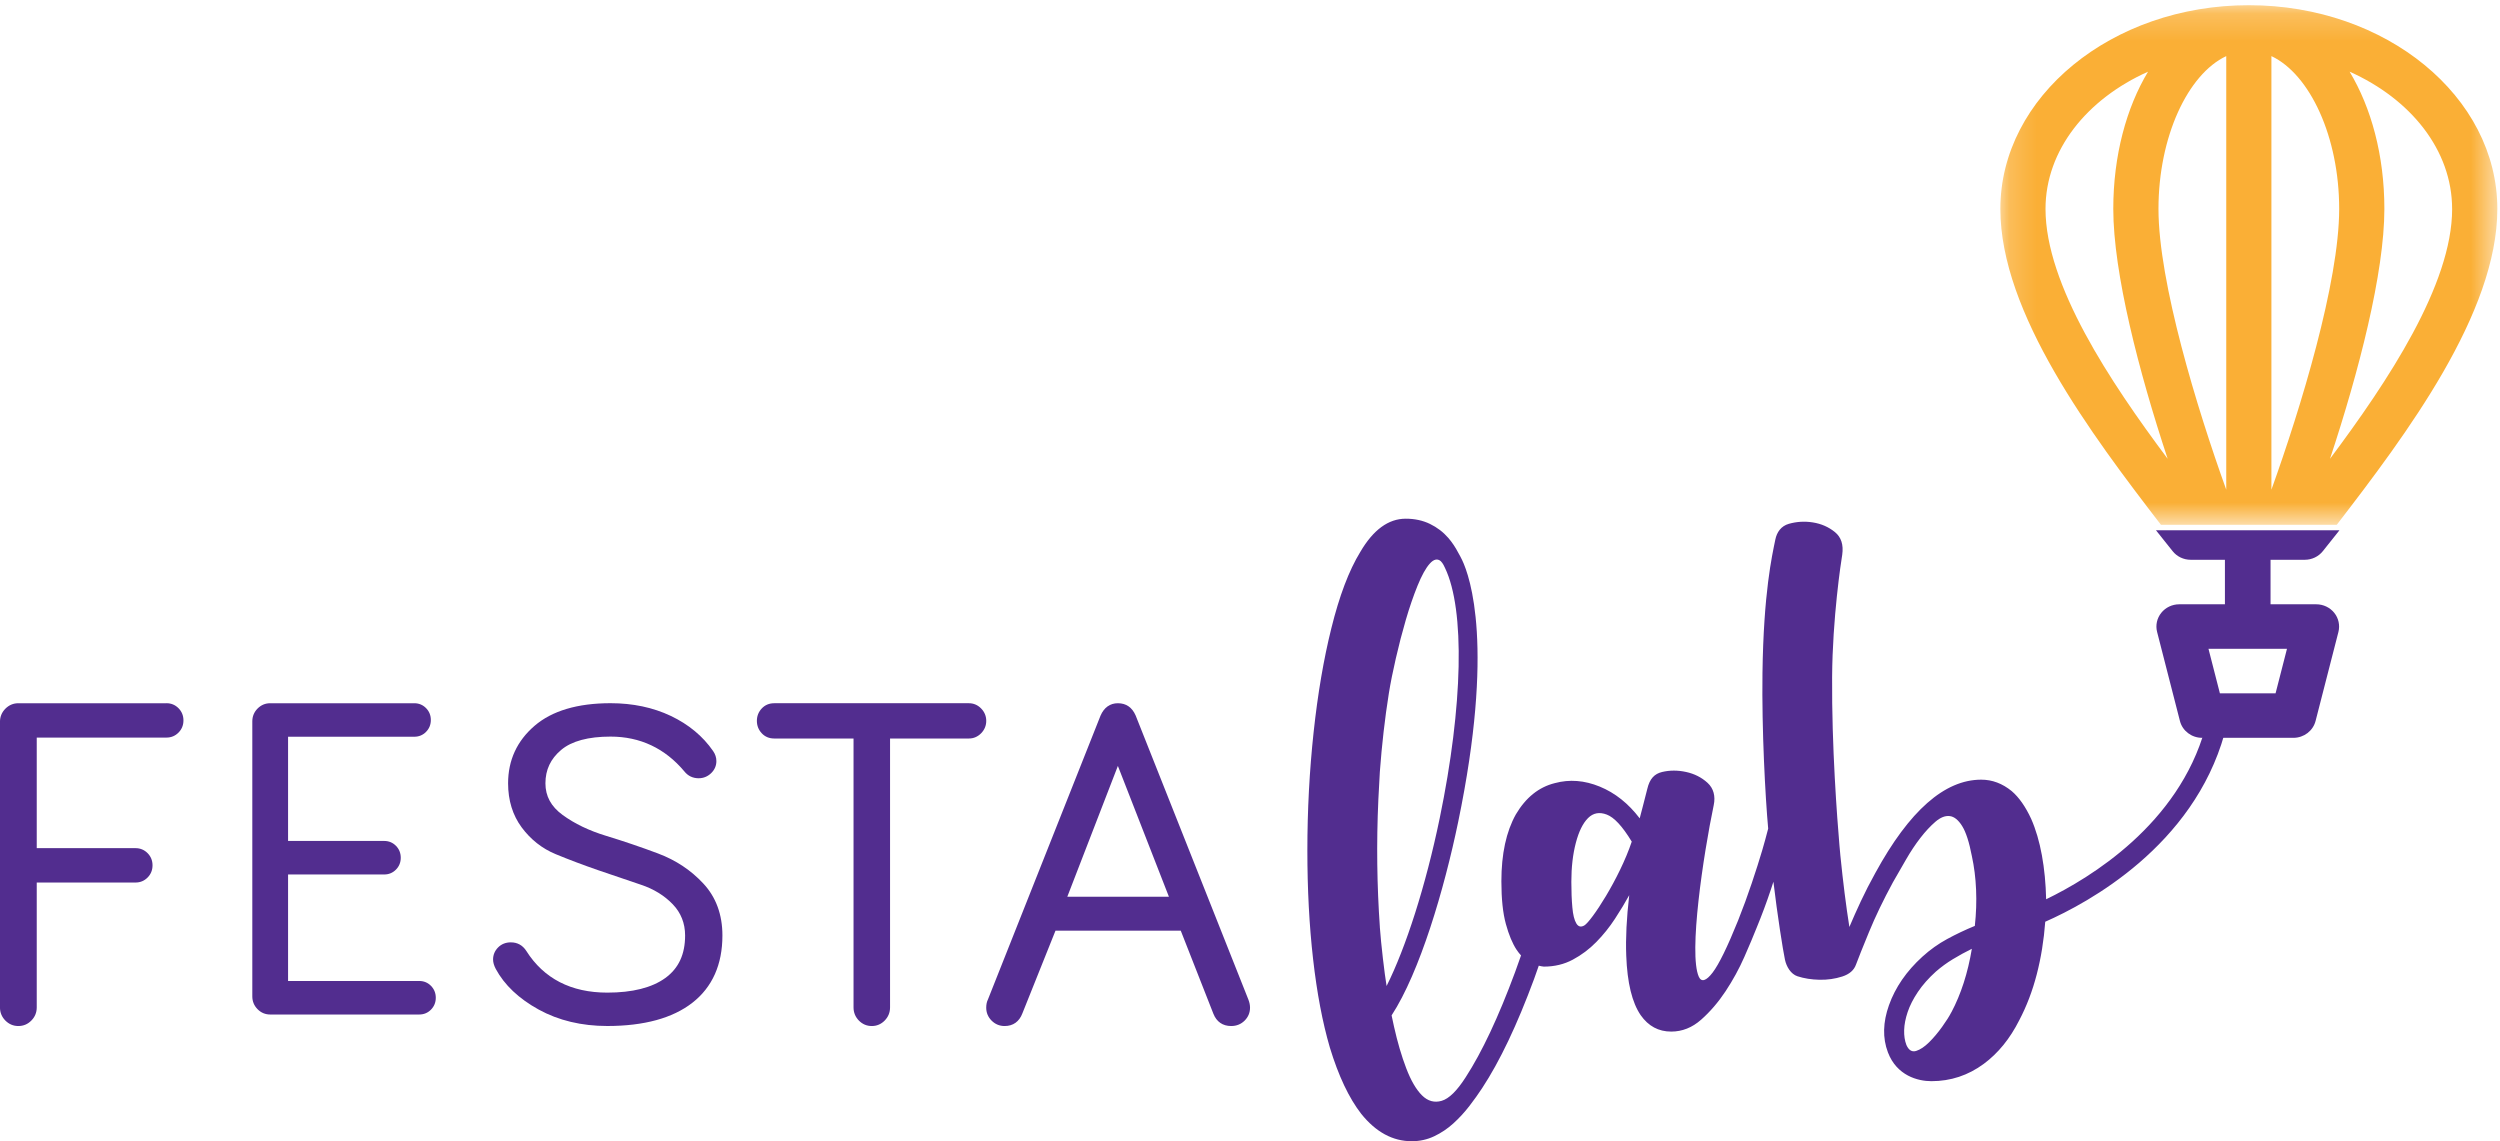 <svg height="42" viewBox="0 0 92 42" width="92" xmlns="http://www.w3.org/2000/svg" xmlns:xlink="http://www.w3.org/1999/xlink"><mask id="a" fill="#fff"><path d="m.181.191h18.289v19.121h-18.289z" fill="#fff" fill-rule="evenodd"/></mask><g fill="none" fill-rule="evenodd"><g fill="#522d8f"><path d="m81.602 26.556c-.197-.054-.398.06-.453.254-.987 3.526-4.217 5.492-5.851 6.283-.013-.578-.065-1.117-.156-1.617-.092-.505-.223-.952-.395-1.342-.208-.45-.447-.791-.717-1.022-.343-.28-.717-.42-1.121-.42-1.348 0-2.646 1.144-3.896 3.432-.196.353-.374.7-.533 1.04-.159.341-.3.657-.423.949-.123-.779-.233-1.655-.331-2.628 0 0-.023-.26-.035-.387-.083-.97-.286-3.619-.269-6.183.014-2.178.329-4.246.372-4.501.052-.368-.038-.646-.27-.834-.232-.188-.503-.306-.812-.355-.31-.049-.602-.027-.88.051-.287.081-.445.308-.5.581-.119.584-.433 1.945-.473 4.916-.028 2.096.104 4.553.21 5.72-.074.286-.146.551-.217.791-.104.353-.233.758-.386 1.214-.153.456-.321.916-.505 1.378-.392.973-.705 1.613-.938 1.917-.232.304-.411.361-.505.155-.386-.844.168-4.511.548-6.323.068-.325-.007-.614-.227-.815-.22-.201-.484-.335-.79-.401-.306-.067-.6-.067-.882 0-.282.067-.458.247-.546.621-.051.215-.28 1.085-.28 1.085-.417-.548-.907-.937-1.47-1.168-.564-.231-1.115-.274-1.654-.128-.588.146-1.066.529-1.433 1.15-.355.633-.533 1.454-.533 2.464 0 .645.055 1.168.165 1.57.11.401.242.718.395.949.052.079.107.146.163.208-.071.203-.143.407-.218.613-.613 1.655-1.219 2.945-1.819 3.87-.319.499-.613.788-.882.867-.27.079-.512.012-.726-.201-.214-.213-.407-.545-.579-.995-.172-.45-.322-.962-.45-1.533-.031-.136-.06-.275-.089-.415 1.038-1.592 1.933-4.625 2.451-7.123 1.332-6.432.446-9.003.142-9.638-.045-.094-.092-.181-.14-.264-.103-.198-.223-.379-.362-.541-.19-.219-.416-.392-.68-.52-.264-.128-.561-.192-.891-.192-.637 0-1.195.408-1.672 1.223-.417.681-.772 1.619-1.066 2.811-.282 1.132-.499 2.407-.652 3.824-.153 1.418-.23 2.869-.23 4.354 0 1.424.07 2.756.211 3.998.141 1.241.346 2.324.616 3.249.318 1.046.704 1.862 1.158 2.446.539.669 1.157 1.004 1.856 1.004.294 0 .57-.061.827-.183.257-.122.493-.28.707-.475.214-.195.41-.408.588-.639.178-.231.334-.45.469-.657.649-.986 1.286-2.325 1.911-4.016.059-.164.116-.327.173-.49.065.017.127.029.186.034.392 0 .747-.085 1.066-.256.319-.17.607-.386.864-.648.257-.262.487-.548.689-.858.202-.31.377-.599.524-.867-.098.84-.135 1.582-.11 2.227.037.998.214 1.728.533 2.191.282.401.655.602 1.121.602.404 0 .772-.146 1.102-.438.331-.292.631-.642.901-1.049.269-.408.499-.828.689-1.26.189-.432.34-.788.45-1.068.196-.475.37-.943.524-1.406.033-.1.065-.197.096-.293.143 1.21.35 2.515.424 2.866.054.258.217.534.463.613.245.079.515.122.809.128.294.006.572-.034.836-.119.264-.085.432-.231.506-.438.086-.231.245-.63.478-1.196.232-.566.526-1.177.882-1.834.147-.256.306-.532.478-.831.171-.298.349-.566.533-.803.183-.237.368-.435.551-.593.184-.158.358-.228.524-.21.165.018.319.14.46.365.141.225.26.593.358 1.104.085.39.138.803.156 1.241.019.438.003.883-.046 1.332-.356.146-.696.308-1.02.484-.325.177-.628.393-.909.648-.588.535-.999 1.132-1.232 1.789-.22.621-.24 1.201-.037 1.734.327.858 1.102 1.059 1.599 1.059.711 0 1.354-.213 1.93-.639.527-.39.962-.925 1.305-1.606.269-.511.484-1.074.643-1.688.158-.612.262-1.256.312-1.934 1.59-.701 5.44-2.786 6.597-6.917.055-.194-.06-.395-.256-.45m-30.827 7.558c-.105-1.509-.129-3.073-.055-4.691l.055-1.022c.037-.499.083-.989.138-1.469.055-.481.119-.952.193-1.415.061-.377.146-.806.257-1.287.11-.481.232-.952.367-1.415.135-.462.279-.882.432-1.259.153-.377.303-.648.45-.812.147-.164.282-.194.404-.091.033.028.08.098.1.135.02.038.038.075.058.117.736 1.54.661 5.066-.195 9.202-.521 2.516-1.25 4.77-1.956 6.181-.077-.461-.205-1.546-.249-2.174m7.526-.055c-.124.071-.22.049-.294-.073-.074-.121-.123-.319-.147-.593-.025-.274-.037-.587-.037-.94 0-.535.055-1.013.165-1.433.11-.42.26-.724.45-.913s.419-.231.689-.128c.269.103.567.417.919.995-.459 1.373-1.493 2.94-1.746 3.085m13.507 3.194c-.074.146-.187.325-.34.538s-.312.402-.477.566c-.166.164-.325.271-.478.32-.153.048-.273-.025-.359-.219-.061-.158-.089-.341-.083-.547.006-.207.049-.429.129-.666.08-.237.205-.484.377-.74.171-.255.392-.505.661-.748.196-.17.404-.322.625-.456.221-.134.453-.262.699-.383-.147.888-.398 1.667-.753 2.337"/><path d="m6.126 25.879h-5.45c-.185 0-.345.068-.478.201-.132.133-.199.296-.199.482v10.512c0 .187.067.349.199.483.132.133.293.201.477.201.185 0 .346-.067.478-.201.132-.133.199-.296.199-.482v-4.598h3.635c.174 0 .323-.062.444-.184.121-.122.182-.273.182-.449 0-.175-.061-.326-.182-.448-.121-.122-.27-.184-.444-.184h-3.635v-4.069h4.773c.174 0 .323-.062.444-.184.121-.122.182-.273.182-.448 0-.176-.061-.326-.182-.449-.121-.122-.27-.184-.444-.184"/><path d="m15.428 36.1h-4.827v-3.919h3.538c.169 0 .314-.06.432-.179.118-.119.177-.266.177-.438 0-.171-.06-.319-.177-.438-.118-.119-.263-.179-.432-.179h-3.538v-3.835h4.645c.169 0 .315-.06.432-.179.118-.119.177-.266.177-.437 0-.171-.059-.318-.177-.438-.118-.119-.263-.179-.432-.179h-5.303c-.18 0-.336.066-.465.196-.128.13-.193.288-.193.471v10.121c0 .183.065.341.193.471.128.13.285.196.465.196h5.485c.169 0 .314-.06.432-.179.117-.119.177-.266.177-.438 0-.171-.06-.318-.177-.438-.117-.119-.263-.179-.432-.179"/><path d="m24.222 31.41c-.638-.239-1.284-.458-1.92-.652-.624-.19-1.161-.448-1.598-.768-.426-.311-.632-.692-.632-1.164 0-.497.189-.899.577-1.227.387-.327 1-.492 1.821-.492 1.088 0 2.001.431 2.713 1.279.134.168.311.254.527.254.176 0 .331-.063.46-.187.128-.124.193-.273.193-.444 0-.13-.04-.255-.121-.371-.376-.545-.9-.98-1.556-1.292-.655-.311-1.4-.468-2.216-.468-1.215 0-2.157.28-2.799.833-.646.556-.973 1.267-.973 2.115 0 .629.169 1.176.501 1.624.331.446.751.777 1.249.983.483.2 1.013.4 1.574.594.563.194 1.086.372 1.569.533.465.155.857.396 1.165.716.302.313.456.701.456 1.15 0 .696-.238 1.208-.727 1.564-.491.357-1.21.539-2.136.539-1.335 0-2.338-.517-2.983-1.538-.135-.207-.326-.312-.568-.312-.189 0-.347.064-.47.189-.122.124-.183.273-.183.442 0 .105.033.221.098.345.318.592.85 1.096 1.582 1.498.73.401 1.579.604 2.523.604 1.35 0 2.404-.288 3.131-.855.734-.572 1.106-1.405 1.106-2.476 0-.766-.235-1.408-.698-1.907-.456-.493-1.017-.866-1.667-1.109"/><path d="m36.105 26.071c-.126-.128-.277-.192-.449-.192h-7.165c-.185 0-.339.065-.46.194-.118.127-.178.28-.178.455 0 .175.06.328.178.455.12.129.274.194.46.194h2.919v9.897c0 .187.067.35.197.483.131.133.291.201.475.201.184 0 .343-.068.474-.201.131-.133.198-.296.198-.483v-9.897h2.902c.172 0 .323-.065.449-.192.125-.128.189-.282.189-.457 0-.175-.064-.329-.189-.457"/><path d="m41.791 26.328c-.131-.298-.35-.449-.653-.449-.287 0-.507.156-.637.453l-4.146 10.452c-.041.081-.062.182-.062.299 0 .185.067.345.199.477.133.132.293.198.479.198.312 0 .539-.163.654-.469l1.217-3.04h4.61l1.2 3.056c.117.296.343.453.654.453.197 0 .363-.067.496-.199.132-.132.199-.292.199-.477 0-.092-.019-.189-.058-.291zm-2.514 6.671 1.861-4.813 1.878 4.813z"/></g><path d="m12.562 19.312c2.564-3.331 5.909-7.784 5.909-11.624 0-4.134-4.102-7.497-9.144-7.497-5.043 0-9.145 3.363-9.145 7.497 0 3.84 3.346 8.292 5.909 11.624zm4.246-11.624c0 2.79-2.371 6.354-4.495 9.196 1.063-3.206 2.001-6.845 2.001-9.196 0-1.966-.483-3.726-1.279-5.05 2.25 1.005 3.772 2.89 3.772 5.05zm-6.651-5.623c1.415.666 2.494 2.968 2.494 5.623 0 2.697-1.417 7.34-2.494 10.333zm-1.662 0v15.956c-1.077-2.993-2.494-7.636-2.494-10.333 0-2.655 1.079-4.957 2.494-5.623zm-2.878.573c-.796 1.324-1.279 3.084-1.279 5.05 0 2.35.939 5.99 2.001 9.196-2.124-2.842-4.495-6.406-4.495-9.196 0-2.16 1.523-4.045 3.774-5.05z" fill="#faaf36" mask="url(#a)" transform="translate(73.431)"/><path d="m85.237 22.238h-1.681v-1.638h1.26c.26 0 .505-.117.665-.318l.28-.352c.109-.137.219-.276.331-.416h-6.752c.111.14.222.28.331.416l.281.352c.158.2.404.318.664.318h1.261v1.638h-1.681c-.259 0-.503.116-.662.315-.159.198-.216.458-.153.702l.84 3.276c.093.365.429.621.815.621h3.361c.386 0 .722-.256.816-.621l.841-3.276c.062-.244.006-.504-.153-.702-.159-.199-.404-.315-.662-.315zm-1.496 3.276h-2.049l-.42-1.638h2.889z" fill="#522d8f"/></g></svg>